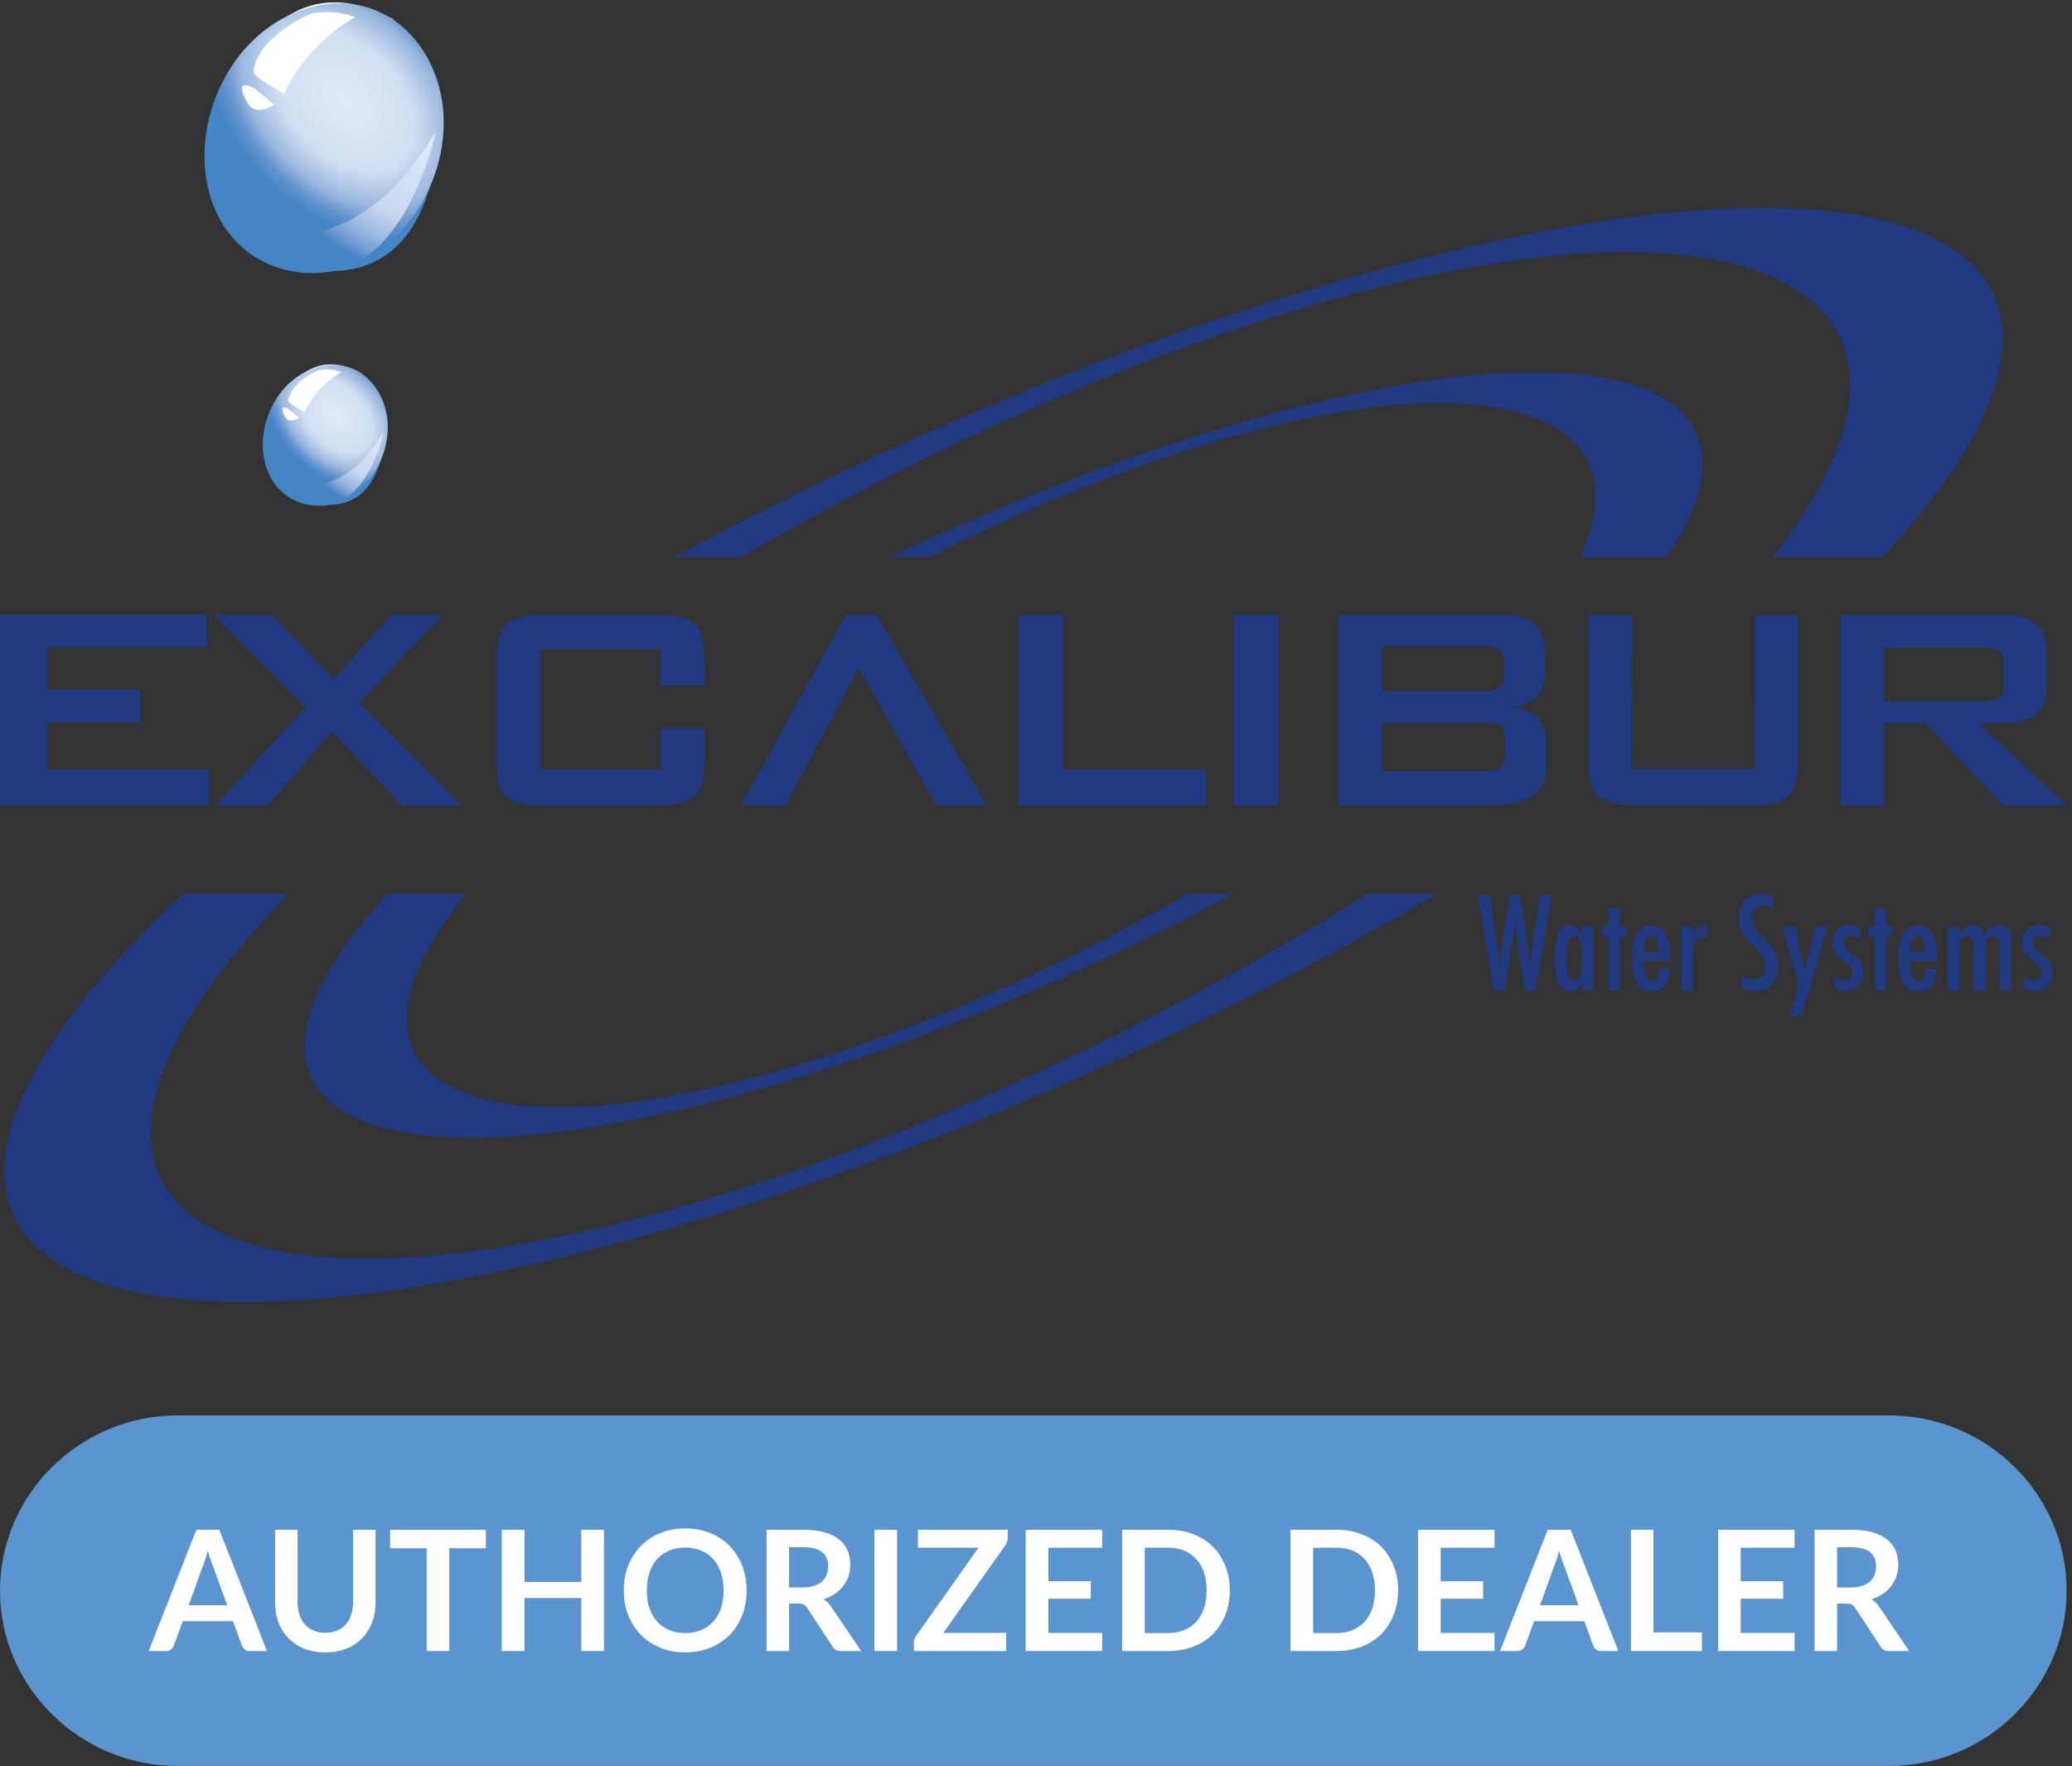 <svg xmlns="http://www.w3.org/2000/svg" xmlns:xlink="http://www.w3.org/1999/xlink" xmlns:serif="http://www.serif.com/" width="100%" height="100%" viewBox="0 0 875 746" xml:space="preserve" style="fill-rule:evenodd;clip-rule:evenodd;stroke-linejoin:round;stroke-miterlimit:2;"><rect x="0" y="0" width="875" height="746" fill="#333333" stroke="none"/><g><path d="M623.963,378.087l5.237,0l2.729,18.675l0.438,2.759c0.216,1.496 0.37,2.858 0.479,4.083l0.283,3.421c0.017,0.075 0.033,0.229 0.05,0.462c0.021,0.23 0.046,0.513 0.075,0.863l0.134,-1.3c0.208,-2.279 0.433,-4.371 0.666,-6.275c0.225,-1.913 0.488,-3.675 0.767,-5.292l2.891,-17.396l4.167,0l2.709,16.909c0.399,2.5 0.729,4.808 0.999,6.946c0.267,2.137 0.488,4.179 0.659,6.125c0.179,-2.05 0.371,-4.029 0.583,-5.942c0.221,-1.904 0.446,-3.783 0.692,-5.625l0.396,-2.675l2.312,-15.738l5.192,0l-7.117,40.176l-4.217,-0l-2.837,-17.367c-0.017,-0.067 -0.058,-0.35 -0.133,-0.854c-0.067,-0.505 -0.171,-1.23 -0.309,-2.167l-0.546,-4.004c-0.037,-0.317 -0.099,-0.783 -0.17,-1.404c-0.084,-0.629 -0.159,-1.417 -0.25,-2.371l-0.134,-1.667c-0.029,0.4 -0.066,0.75 -0.091,1.042c-0.046,0.291 -0.067,0.537 -0.084,0.725c-0.087,1.146 -0.166,2.042 -0.225,2.667c-0.062,0.637 -0.091,1.024 -0.121,1.166l-0.541,3.846c-0.121,0.888 -0.213,1.579 -0.288,2.083c-0.062,0.509 -0.12,0.817 -0.154,0.938l-2.942,17.367l-4.349,-0l-6.95,-40.176Z" style="fill:#223a82;fill-rule:nonzero;"></path><path d="M672.796,391.304l-0,26.959l-4.946,-0l-0,-3.459c-0.708,1.471 -1.412,2.484 -2.121,3.021c-0.712,0.558 -1.646,0.825 -2.812,0.825c-2.225,-0 -3.863,-1.137 -4.892,-3.429c-1.042,-2.288 -1.563,-5.888 -1.563,-10.775c0,-4.671 0.521,-8.1 1.563,-10.296c1.029,-2.196 2.667,-3.3 4.892,-3.3c2.05,0 3.687,1.175 4.933,3.513l-0,-3.059l4.946,0Zm-11.196,13.363c-0,3.546 0.242,6.021 0.7,7.429c0.479,1.404 1.329,2.104 2.529,2.104c1.1,-0 1.908,-0.721 2.404,-2.187c0.509,-1.563 0.75,-3.963 0.75,-7.209c0,-3.266 -0.241,-5.675 -0.75,-7.237c-0.496,-1.454 -1.304,-2.188 -2.404,-2.188c-1.166,0 -2.008,0.692 -2.5,2.083c-0.483,1.284 -0.729,3.684 -0.729,7.205Z" style="fill:#223a82;fill-rule:nonzero;"></path><path d="M679.133,383.758l4.95,0l0,7.546l2.709,0l-0,3.971l-2.709,-0l0,22.988l-4.95,-0l0,-22.988l-2.737,-0l-0,-3.971l2.737,0l0,-7.546Z" style="fill:#223a82;fill-rule:nonzero;"></path><path d="M700.687,409.15l4.625,-0c-0.366,6.333 -2.97,9.5 -7.812,9.5c-1.45,-0 -2.687,-0.267 -3.721,-0.804c-1.033,-0.538 -1.883,-1.371 -2.562,-2.5c-0.688,-1.129 -1.18,-2.558 -1.496,-4.292c-0.325,-1.733 -0.492,-3.804 -0.492,-6.196c0,-4.754 0.671,-8.279 2.004,-10.571c1.325,-2.291 3.388,-3.437 6.163,-3.437c5.404,0 8.092,4.762 8.092,14.288l-0,0.625l-11.371,-0c-0,5.729 1.146,8.595 3.445,8.595c2.084,0 3.125,-1.737 3.125,-5.208Zm-0.27,-6.967c-0.205,-2.825 -0.538,-4.687 -0.967,-5.566c-0.446,-0.996 -1.179,-1.496 -2.187,-1.496c-1.017,-0 -1.75,0.5 -2.184,1.496c-0.437,0.879 -0.754,2.741 -0.962,5.566l6.3,0Z" style="fill:#223a82;fill-rule:nonzero;"></path><path d="M709.933,391.304l4.946,0l0,3.367c0.854,-1.425 1.692,-2.425 2.538,-3.004c0.829,-0.584 1.925,-0.921 3.295,-1.009l0,5.217c-0.345,-0.062 -0.641,-0.083 -0.883,-0.083c-1.787,-0 -3.058,0.466 -3.821,1.383c-0.75,0.9 -1.129,2.483 -1.129,4.746l0,16.342l-4.946,-0l0,-26.959Z" style="fill:#223a82;fill-rule:nonzero;"></path><path d="M748.946,378.883l-0,5.279c-1.654,-1.179 -3.129,-1.77 -4.446,-1.77c-1.425,-0 -2.592,0.504 -3.492,1.512c-0.904,0.95 -1.354,2.229 -1.354,3.833c0,1.409 0.317,2.609 0.958,3.621c0.33,0.534 0.871,1.238 1.621,2.084c0.755,0.854 1.734,1.879 2.93,3.071c2.2,2.25 3.691,4.187 4.491,5.824c0.8,1.58 1.2,3.513 1.2,5.805c0,3.112 -0.883,5.679 -2.65,7.696c-1.762,1.966 -4.008,2.945 -6.754,2.945c-2.312,0 -4.275,-0.629 -5.908,-1.895l-0,-5.355c1.925,1.409 3.679,2.109 5.258,2.109c1.475,-0 2.629,-0.492 3.458,-1.475c0.838,-0.975 1.255,-2.313 1.255,-4.005c-0,-1.454 -0.321,-2.766 -0.963,-3.929c-0.329,-0.562 -0.783,-1.196 -1.383,-1.925c-0.58,-0.712 -1.317,-1.516 -2.205,-2.404c-1.362,-1.362 -2.495,-2.558 -3.404,-3.6c-0.9,-1.042 -1.566,-1.95 -2,-2.733c-0.829,-1.529 -1.245,-3.459 -1.245,-5.792c-0,-3.141 0.824,-5.646 2.462,-7.479c1.658,-1.867 3.871,-2.792 6.654,-2.792c1.921,0 3.763,0.459 5.517,1.375Z" style="fill:#223a82;fill-rule:nonzero;"></path><path d="M752.529,391.304l5.621,0l3.954,18.804l4.638,-18.804l5.046,0l-11.005,38.021l-5.237,0l4.146,-13.204l-7.163,-24.817Z" style="fill:#223a82;fill-rule:nonzero;"></path><path d="M785.542,391.838l-0,4.67c-1.213,-0.9 -2.488,-1.358 -3.821,-1.358c-0.45,-0 -0.871,0.083 -1.25,0.237c-0.384,0.151 -0.713,0.367 -1.009,0.634c-0.279,0.271 -0.512,0.596 -0.675,0.971c-0.158,0.366 -0.245,0.762 -0.245,1.179c-0,1.283 1.162,2.816 3.487,4.579c0.938,0.733 1.717,1.408 2.333,2.038c0.63,0.616 1.109,1.212 1.438,1.762c0.675,1.092 1.013,2.475 1.013,4.146c-0,2.408 -0.7,4.346 -2.101,5.8c-1.379,1.433 -3.233,2.154 -5.579,2.154c-1.441,-0 -2.896,-0.421 -4.379,-1.275l0,-4.825c1.442,1.075 2.804,1.613 4.092,1.613c2.271,-0 3.412,-1.117 3.412,-3.355c0,-0.837 -0.212,-1.554 -0.625,-2.166c-0.2,-0.292 -0.504,-0.634 -0.92,-1.025c-0.417,-0.388 -0.93,-0.83 -1.542,-1.317c-2.104,-1.633 -3.529,-2.996 -4.279,-4.112c-0.734,-1.146 -1.1,-2.521 -1.1,-4.142c-0,-2.163 0.671,-3.946 2.008,-5.329c1.358,-1.375 3.125,-2.059 5.296,-2.059c1.529,0 3.004,0.392 4.446,1.18Z" style="fill:#223a82;fill-rule:nonzero;"></path><path d="M791.683,383.758l4.946,0l0,7.546l2.713,0l-0,3.971l-2.713,-0l0,22.988l-4.946,-0l0,-22.988l-2.741,-0l-0,-3.971l2.741,0l0,-7.546Z" style="fill:#223a82;fill-rule:nonzero;"></path><path d="M813.25,409.15l4.617,-0c-0.363,6.333 -2.967,9.5 -7.817,9.5c-1.442,-0 -2.683,-0.267 -3.713,-0.804c-1.033,-0.538 -1.895,-1.371 -2.57,-2.5c-0.675,-1.129 -1.175,-2.558 -1.5,-4.292c-0.317,-1.733 -0.475,-3.804 -0.475,-6.196c-0,-4.754 0.662,-8.279 1.991,-10.571c1.33,-2.291 3.388,-3.437 6.167,-3.437c5.396,0 8.096,4.762 8.096,14.288l-0,0.625l-11.379,-0c-0,5.729 1.15,8.595 3.446,8.595c2.095,0 3.137,-1.737 3.137,-5.208Zm-0.279,-6.967c-0.213,-2.825 -0.533,-4.687 -0.963,-5.566c-0.454,-0.996 -1.179,-1.496 -2.187,-1.496c-1.029,-0 -1.763,0.5 -2.192,1.496c-0.433,0.879 -0.754,2.741 -0.962,5.566l6.304,0Z" style="fill:#223a82;fill-rule:nonzero;"></path><path d="M822.492,391.304l4.946,0l-0,3.342c1.374,-2.529 3.195,-3.796 5.479,-3.796c2.483,0 4.166,1.267 5.054,3.779c1.321,-2.512 3.196,-3.779 5.629,-3.779c1.896,0 3.346,0.508 4.346,1.496c0.996,1.004 1.5,2.479 1.5,4.425l-0,21.492l-5.017,-0l0,-17.75c0,-2.034 -0.191,-3.401 -0.575,-4.092c-0.367,-0.717 -1.075,-1.075 -2.141,-1.075c-1.196,-0 -2.021,0.367 -2.45,1.1c-0.426,0.708 -0.626,2.066 -0.626,4.067l0,17.75l-5.145,-0l-0,-17.75c-0,-0.959 -0.05,-1.767 -0.142,-2.425c-0.104,-0.667 -0.258,-1.196 -0.483,-1.596c-0.225,-0.396 -0.521,-0.696 -0.884,-0.871c-0.366,-0.188 -0.829,-0.275 -1.362,-0.275c-1.15,-0 -1.971,0.391 -2.45,1.167c-0.492,0.795 -0.733,2.12 -0.733,4l-0,17.75l-4.946,-0l-0,-26.959Z" style="fill:#223a82;fill-rule:nonzero;"></path><path d="M865.517,391.838l-0,4.67c-1.213,-0.9 -2.492,-1.358 -3.83,-1.358c-0.445,-0 -0.87,0.083 -1.241,0.237c-0.384,0.151 -0.717,0.367 -1.013,0.634c-0.283,0.271 -0.508,0.596 -0.675,0.971c-0.162,0.366 -0.241,0.762 -0.241,1.179c-0,1.283 1.154,2.816 3.483,4.579c0.933,0.733 1.717,1.408 2.337,2.038c0.63,0.616 1.105,1.212 1.43,1.762c0.675,1.092 1.021,2.475 1.021,4.146c-0,2.408 -0.705,4.346 -2.101,5.8c-1.387,1.433 -3.241,2.154 -5.587,2.154c-1.437,-0 -2.896,-0.421 -4.375,-1.275l0,-4.825c1.438,1.075 2.808,1.613 4.096,1.613c2.271,-0 3.404,-1.117 3.404,-3.355c0,-0.837 -0.208,-1.554 -0.625,-2.166c-0.192,-0.292 -0.496,-0.634 -0.921,-1.025c-0.412,-0.388 -0.921,-0.83 -1.537,-1.317c-2.109,-1.633 -3.534,-2.996 -4.279,-4.112c-0.73,-1.146 -1.096,-2.521 -1.096,-4.142c-0,-2.163 0.662,-3.946 2.008,-5.329c1.362,-1.375 3.125,-2.059 5.287,-2.059c1.534,0 3.017,0.392 4.455,1.18Z" style="fill:#223a82;fill-rule:nonzero;"></path><path d="M546.408,131.212c186.955,-56.708 278.767,-11.279 214.304,87.338c-3.591,5.475 -7.674,11.071 -12.112,16.733l46.371,0c12.171,-13.104 22.537,-25.95 30.637,-38.325c70.817,-108.375 -51.666,-141.637 -273.604,-74.325c-90.662,27.496 -183.875,67.538 -267.267,112.65l28.051,0c73.875,-42.904 155.841,-80.475 233.62,-104.071Z" style="fill:#223a82;fill-rule:nonzero;"></path><path d="M21.904,440.721c-70.841,108.354 51.642,141.633 273.567,74.317c107.017,-32.463 217.566,-82.388 311.346,-137.53l-29.309,0c-83.4,52.413 -182.183,99.617 -275.804,128.017c-186.958,56.704 -282.516,17 -218.037,-81.625c9.629,-14.729 22.596,-30.337 38.2,-46.392l-44.396,0c-23.488,21.784 -42.413,43.08 -55.567,63.213Z" style="fill:#223a82;fill-rule:nonzero;"></path><path d="M513.475,181.571c-46,13.946 -92.904,32.529 -137.483,53.712l16.458,0c38.475,-19.375 78.525,-36.008 117.117,-47.712c122.016,-37.017 186.062,-11.829 157.516,47.712l36.617,0c0.379,-0.57 0.825,-1.154 1.196,-1.72c49.554,-75.813 -36.138,-99.096 -191.421,-51.992Z" style="fill:#223a82;fill-rule:nonzero;"></path><path d="M338.367,449.446c-130.825,39.687 -197.667,11.887 -152.554,-57.104c3.15,-4.817 6.845,-9.779 10.958,-14.834l-32.942,0c-8.429,9.096 -15.617,18.009 -21.229,26.604c-49.567,75.809 36.129,99.084 191.404,51.992c63.288,-19.191 128.359,-47.121 186.608,-78.596l-18.7,0c-51.441,29.475 -108.745,55.313 -163.545,71.938Z" style="fill:#223a82;fill-rule:nonzero;"></path><path d="M0,340.146l0,-80.504l87.433,-0l0,13.658l-67.416,0l-0,18.058l39.287,-0.004l0,13.667l-39.287,-0l-0,20.004l68.262,-0l0,15.121l-88.279,-0Z" style="fill:#223a82;fill-rule:nonzero;"></path><path d="M90.883,340.196l38.234,-41.342l-38.863,-39.154l24.817,0l25.746,27.283l24.508,-27.283l21.529,0l-35.104,36.962l43.275,43.534l-25.412,-0l-29.471,-31.209l-27.121,31.209l-22.138,-0Z" style="fill:#223a82;fill-rule:nonzero;"></path><path d="M278.854,274.167l-50.637,-0l-0,50.866l50.637,0l0,-17.325l18.667,-0.033l-0,13.454c-0,7.509 -1.413,12.554 -4.204,15.158c-2.821,2.613 -8.071,3.909 -15.763,3.909l-48.033,-0c-7.696,-0 -12.95,-1.296 -15.758,-3.9c-2.8,-2.604 -4.209,-7.642 -4.209,-15.129l0,-42.438c0,-7.479 1.409,-12.525 4.209,-15.129c2.808,-2.604 8.062,-3.9 15.758,-3.9l48.033,0c7.692,0 12.942,1.312 15.763,3.938c2.791,2.616 4.204,7.687 4.204,15.208l-0,10.512l-18.667,0.105l0,-15.296Z" style="fill:#223a82;fill-rule:nonzero;"></path><path d="M370.188,259.7l46.52,80.496l-21.383,-0l-32.629,-58.188l-31.084,58.188l-18.733,-0l44.346,-80.496l12.963,0Z" style="fill:#223a82;fill-rule:nonzero;"></path><path d="M430.175,340.196l-0,-80.496l18.663,0l-0,65.333l60.47,0l0,15.163l-79.133,-0Z" style="fill:#223a82;fill-rule:nonzero;"></path><rect x="521.063" y="259.7" width="18.662" height="80.496" style="fill:#223a82;fill-rule:nonzero;"></rect><path d="M565.3,340.196l-0,-80.496l68.946,0c12.058,0 18.083,5.192 18.083,15.575l0,9.796c0,7.896 -4.612,12.412 -13.833,13.546c9.683,1.258 14.529,6.416 14.529,15.479l-0,10.321c-0,10.512 -7.904,15.779 -23.717,15.779l-64.008,-0Zm61.179,-67.425l-42.746,-0l0,19.125l42.746,-0c5.717,-0 8.592,-1.917 8.592,-5.763l-0,-7.608c-0,-3.837 -2.875,-5.754 -8.592,-5.754Zm0,32.425l-42.746,-0l0,20.537l42.746,0c3.125,0 5.313,-0.375 6.55,-1.1c1.663,-1.041 2.496,-3.083 2.496,-6.108l0,-6.113c0,-3.029 -0.833,-5.07 -2.496,-6.12c-1.237,-0.73 -3.425,-1.096 -6.55,-1.096Z" style="fill:#223a82;fill-rule:nonzero;"></path><path d="M777.104,340.196l0,-80.496l69.129,0c12.088,0 18.142,5.208 18.142,15.633l-0,14.463c-0,10.425 -6.054,15.637 -18.142,15.637l-10.641,0l37.146,34.763l-26.85,-0l-32.501,-34.763l-17.845,0l-0,34.763l-18.438,-0Zm60.625,-66.729l-42.187,-0l-0,22.633l42.187,0c2.921,0 4.946,-0.317 6.096,-0.95c1.567,-0.933 2.354,-2.771 2.354,-5.5l0,-9.737c0,-2.73 -0.787,-4.555 -2.354,-5.505c-1.15,-0.625 -3.175,-0.941 -6.096,-0.941Z" style="fill:#223a82;fill-rule:nonzero;"></path><path d="M689.117,259.842l-0.142,64.971l52.087,0.074l0.151,-64.983l18.237,0.021l-0.125,61.233c-0.017,7.467 -1.404,12.492 -4.15,15.075c-2.733,2.588 -7.863,3.867 -15.383,3.85l-49.613,-0.033c-7.5,-0.017 -12.625,-1.321 -15.366,-3.908c-2.742,-2.596 -4.101,-7.617 -4.063,-15.079l0.129,-61.242l18.238,0.021Z" style="fill:#223a82;fill-rule:nonzero;"></path><path d="M185.296,37.133c-0,0 10.141,108.534 -81.446,68.504c1.167,0.509 49.312,-17.77 81.446,-68.504Z" style="fill:#4485c5;fill-rule:nonzero;"></path><path d="M92.192,50.904c-0,0 19.479,-72.687 74.191,-42.587c0.05,-0.288 -26.279,1.712 -74.191,42.587Z" style="fill:#fff;fill-rule:nonzero;"></path><path d="M187.1,57.821c-3.229,33.562 -31.992,63.65 -65.042,56.471c-35.216,-7.646 -45.125,-49.963 -26.441,-82.721c14.041,-24.625 40.208,-34.842 60.596,-28.109c19.62,6.484 33.362,28.517 30.887,54.359Z" style="fill:url(#_Radial1);"></path><path d="M184.171,55.138c-0,-0 -20.663,98.616 -84.188,40.279c-0.341,0.821 47.938,22.629 84.188,-40.279Z" style="fill:url(#_Radial2);"></path><path d="M149.979,7.262c0,0 -19.812,10.226 -30.104,32.425c0.742,0.209 -10.725,-5.945 -12.713,-8.77c-0.249,0.483 -1.345,-13.154 23.734,-24.992c6.104,-1.463 12.767,-1.1 19.083,1.337Z" style="fill:#fff;fill-rule:nonzero;"></path><path d="M107.013,36.963l8.687,7.22c-0,0 -7.962,5.934 -11.6,-1.404c-3.488,-7.046 -2.179,-7.85 2.913,-5.816Z" style="fill:#fff;fill-rule:nonzero;"></path><path d="M162.658,172.771c0,-0 5.3,56.696 -42.546,35.783c0.613,0.263 25.759,-9.283 42.546,-35.783Z" style="fill:#4485c5;fill-rule:nonzero;"></path><path d="M114.021,179.962c-0,0 10.183,-37.975 38.762,-22.245c0.029,-0.15 -13.733,0.891 -38.762,22.245Z" style="fill:#fff;fill-rule:nonzero;"></path><path d="M163.604,183.575c-1.687,17.533 -16.712,33.25 -33.979,29.5c-18.396,-3.996 -23.575,-26.1 -13.817,-43.213c7.342,-12.866 21.013,-18.199 31.659,-14.687c10.25,3.387 17.433,14.9 16.137,28.4Z" style="fill:url(#_Radial3);"></path><path d="M162.075,182.171c-0,-0 -10.796,51.521 -43.979,21.046c-0.179,0.425 25.042,11.816 43.979,-21.046Z" style="fill:url(#_Radial4);"></path><path d="M144.213,157.162c-0,0 -10.355,5.342 -15.726,16.934c0.388,0.117 -5.604,-3.1 -6.641,-4.575c-0.129,0.25 -0.7,-6.871 12.396,-13.059c3.191,-0.766 6.671,-0.575 9.971,0.7Z" style="fill:#fff;fill-rule:nonzero;"></path><path d="M121.767,172.675l4.537,3.775c0,0 -4.158,3.1 -6.058,-0.729c-1.821,-3.683 -1.142,-4.109 1.521,-3.046Z" style="fill:#fff;fill-rule:nonzero;"></path><path d="M872.738,671.8c-0,40.721 -33.751,74.033 -75,74.033l-722.742,0c-41.25,0 -74.996,-33.312 -74.996,-74.033c-0,-40.712 33.746,-74.025 74.996,-74.025l722.742,-0c41.249,-0 75,33.313 75,74.025Z" style="fill:#5b95cf;fill-rule:nonzero;"></path><path d="M79.667,677.958l6.162,-17c0.283,-0.779 0.638,-1.629 0.992,-2.691c0.283,-1.063 0.637,-2.196 0.921,-3.4c0.354,1.204 0.637,2.337 0.991,3.329c0.355,1.062 0.638,1.983 0.992,2.692l6.233,17.07l-16.291,0Zm12.962,-31.875l-9.704,0l-20.117,51.213l7.438,-0c0.779,-0 1.416,-0.213 1.983,-0.709c0.567,-0.424 0.921,-0.92 1.134,-1.487l3.824,-10.413l21.18,0l3.825,10.413c0.283,0.638 0.637,1.133 1.204,1.558c0.496,0.425 1.133,0.638 1.983,0.638l7.367,-0l-20.117,-51.213Z" style="fill:#fff;fill-rule:nonzero;"></path><path d="M132.471,688.654c-1.488,-0.567 -2.692,-1.416 -3.683,-2.55c-0.992,-1.133 -1.771,-2.479 -2.338,-4.108c-0.496,-1.558 -0.779,-3.329 -0.779,-5.313l-0,-30.6l-9.492,0l0,30.671c0,3.046 0.425,5.879 1.417,8.429c0.992,2.621 2.408,4.817 4.25,6.73c1.841,1.841 4.037,3.329 6.658,4.391c2.621,1.063 5.596,1.559 8.925,1.559c3.258,-0 6.234,-0.496 8.854,-1.559c2.621,-1.062 4.817,-2.55 6.659,-4.391c1.841,-1.913 3.187,-4.109 4.179,-6.73c0.991,-2.55 1.487,-5.383 1.487,-8.429l0,-30.671l-9.491,0l-0,30.671c-0,1.983 -0.284,3.754 -0.85,5.313c-0.496,1.558 -1.275,2.904 -2.267,4.037c-0.992,1.134 -2.196,1.983 -3.683,2.55c-1.417,0.638 -3.046,0.921 -4.888,0.921c-1.841,0 -3.542,-0.283 -4.958,-0.921Z" style="fill:#fff;fill-rule:nonzero;"></path><path d="M205.183,646.083l-40.446,0l0,7.792l15.442,0l0,43.421l9.563,-0l-0,-43.421l15.441,0l0,-7.792Z" style="fill:#fff;fill-rule:nonzero;"></path><path d="M245.487,646.083l0,22.03l-24.012,-0l-0,-22.03l-9.562,0l-0,51.213l9.562,-0l-0,-22.383l24.012,-0l0,22.383l9.563,-0l0,-51.213l-9.563,0Z" style="fill:#fff;fill-rule:nonzero;"></path><path d="M314.442,664.5c-0.567,-2.267 -1.346,-4.321 -2.409,-6.304c-1.062,-1.913 -2.337,-3.683 -3.895,-5.242c-1.488,-1.558 -3.188,-2.904 -5.101,-3.967c-1.912,-1.133 -4.037,-1.983 -6.304,-2.549c-2.337,-0.638 -4.745,-0.921 -7.366,-0.921c-3.896,-0 -7.367,0.637 -10.554,1.983c-3.188,1.275 -5.951,3.117 -8.217,5.454c-2.267,2.338 -4.038,5.1 -5.313,8.288c-1.275,3.187 -1.841,6.658 -1.841,10.412c-0,3.754 0.566,7.296 1.841,10.484c1.275,3.187 3.046,5.949 5.313,8.287c2.266,2.337 5.029,4.179 8.217,5.454c3.187,1.346 6.658,1.984 10.554,1.984c3.896,-0 7.437,-0.638 10.625,-1.984c3.187,-1.275 5.95,-3.117 8.216,-5.454c2.267,-2.338 3.967,-5.1 5.242,-8.287c1.204,-3.188 1.842,-6.73 1.842,-10.484c-0,-2.479 -0.284,-4.887 -0.85,-7.154Zm-9.988,14.733c-0.779,2.267 -1.842,4.109 -3.258,5.667c-1.417,1.558 -3.117,2.762 -5.1,3.542c-1.984,0.85 -4.25,1.275 -6.729,1.275c-2.48,-0 -4.746,-0.425 -6.729,-1.275c-1.984,-0.78 -3.684,-1.984 -5.1,-3.542c-1.417,-1.558 -2.48,-3.4 -3.259,-5.667c-0.779,-2.195 -1.133,-4.745 -1.133,-7.579c-0,-2.762 0.354,-5.312 1.133,-7.508c0.779,-2.267 1.842,-4.179 3.259,-5.738c1.416,-1.558 3.116,-2.691 5.1,-3.541c1.983,-0.85 4.249,-1.275 6.729,-1.275c2.479,-0 4.745,0.425 6.729,1.275c1.983,0.85 3.683,1.983 5.1,3.541c1.416,1.559 2.479,3.471 3.258,5.738c0.708,2.196 1.134,4.746 1.134,7.508c-0,2.834 -0.426,5.384 -1.134,7.579Z" style="fill:#fff;fill-rule:nonzero;"></path><path d="M333.213,670.45l-0,-17l6.091,-0c3.542,-0 6.163,0.708 7.863,2.054c1.7,1.417 2.55,3.4 2.55,6.021c-0,1.275 -0.213,2.479 -0.638,3.542c-0.425,1.133 -1.062,2.054 -1.912,2.833c-0.85,0.779 -1.984,1.417 -3.329,1.842c-1.346,0.496 -2.905,0.708 -4.675,0.708l-5.95,0Zm17.637,7.933c-0.425,-0.637 -0.921,-1.204 -1.417,-1.7c-0.495,-0.496 -1.062,-0.92 -1.7,-1.275c1.771,-0.566 3.4,-1.275 4.817,-2.266c1.417,-0.921 2.55,-1.984 3.542,-3.259c0.92,-1.275 1.7,-2.621 2.195,-4.179c0.496,-1.558 0.78,-3.187 0.78,-4.887c-0,-2.196 -0.425,-4.179 -1.134,-5.95c-0.779,-1.842 -1.983,-3.4 -3.541,-4.675c-1.629,-1.275 -3.684,-2.338 -6.163,-3.046c-2.479,-0.708 -5.454,-1.063 -8.925,-1.063l-15.583,0l-0,51.213l9.492,-0l-0,-20.046l4.108,0c0.921,0 1.629,0.142 2.125,0.425c0.496,0.283 0.921,0.708 1.346,1.275l10.766,16.433c0.709,1.275 1.913,1.913 3.542,1.913l8.571,-0l-12.821,-18.913Z" style="fill:#fff;fill-rule:nonzero;"></path><rect x="369.267" y="646.083" width="9.562" height="51.213" style="fill:#fff;fill-rule:nonzero;"></rect><path d="M425.542,646.083l-37.896,0l-0,7.579l25.571,0l-26.35,37.259c-0.284,0.425 -0.496,0.85 -0.638,1.275c-0.212,0.425 -0.283,0.85 -0.283,1.346l-0,3.754l38.958,-0l0,-7.65l-26.562,-0l26.279,-37.117c0.566,-0.85 0.921,-1.841 0.921,-2.975l-0,-3.471Z" style="fill:#fff;fill-rule:nonzero;"></path><path d="M465.458,653.662l0,-7.579l-32.3,0l0,51.213l32.3,-0l0,-7.65l-22.737,-0l-0,-14.45l17.921,-0l-0,-7.367l-17.921,0l-0,-14.167l22.737,0Z" style="fill:#fff;fill-rule:nonzero;"></path><path d="M517.446,661.313c-1.275,-3.117 -2.975,-5.809 -5.242,-8.075c-2.266,-2.267 -5.029,-3.967 -8.216,-5.242c-3.188,-1.275 -6.73,-1.913 -10.626,-1.913l-19.479,0l0,51.213l19.479,-0c3.896,-0 7.438,-0.638 10.626,-1.913c3.187,-1.204 5.95,-2.975 8.216,-5.241c2.267,-2.267 3.967,-4.959 5.242,-8.146c1.275,-3.117 1.912,-6.588 1.912,-10.342c0,-3.754 -0.637,-7.154 -1.912,-10.341Zm-8.996,17.92c-0.779,2.267 -1.842,4.109 -3.258,5.667c-1.417,1.558 -3.117,2.762 -5.1,3.542c-1.984,0.85 -4.25,1.275 -6.73,1.275l-9.916,-0l-0,-36.055l9.916,0c2.48,0 4.746,0.426 6.73,1.205c1.983,0.85 3.683,2.054 5.1,3.612c1.416,1.559 2.479,3.4 3.258,5.667c0.708,2.196 1.133,4.746 1.133,7.508c0,2.834 -0.425,5.384 -1.133,7.579Z" style="fill:#fff;fill-rule:nonzero;"></path><path d="M588.529,661.313c-1.275,-3.117 -2.975,-5.809 -5.242,-8.075c-2.266,-2.267 -5.029,-3.967 -8.216,-5.242c-3.188,-1.275 -6.729,-1.913 -10.625,-1.913l-19.479,0l-0,51.213l19.479,-0c3.896,-0 7.437,-0.638 10.625,-1.913c3.187,-1.204 5.95,-2.975 8.216,-5.241c2.267,-2.267 3.967,-4.959 5.242,-8.146c1.275,-3.117 1.913,-6.588 1.913,-10.342c-0,-3.754 -0.638,-7.154 -1.913,-10.341Zm-8.996,17.92c-0.779,2.267 -1.841,4.109 -3.258,5.667c-1.417,1.558 -3.117,2.762 -5.1,3.542c-1.983,0.85 -4.25,1.275 -6.729,1.275l-9.917,-0l0,-36.055l9.917,0c2.479,0 4.746,0.426 6.729,1.205c1.983,0.85 3.683,2.054 5.1,3.612c1.417,1.559 2.479,3.4 3.258,5.667c0.709,2.196 1.134,4.746 1.134,7.508c-0,2.834 -0.425,5.384 -1.134,7.579Z" style="fill:#fff;fill-rule:nonzero;"></path><path d="M631.133,653.662l0,-7.579l-32.3,0l0,51.213l32.3,-0l0,-7.65l-22.737,-0l-0,-14.45l17.921,-0l-0,-7.367l-17.921,0l-0,-14.167l22.737,0Z" style="fill:#fff;fill-rule:nonzero;"></path><path d="M650.333,677.958l6.163,-17c0.283,-0.779 0.637,-1.629 0.991,-2.691c0.284,-1.063 0.638,-2.196 0.921,-3.4c0.354,1.204 0.638,2.337 0.992,3.329c0.354,1.062 0.637,1.983 0.992,2.692l6.233,17.07l-16.292,0Zm12.963,-31.875l-9.704,0l-20.117,51.213l7.438,-0c0.779,-0 1.416,-0.213 1.983,-0.709c0.566,-0.424 0.921,-0.92 1.133,-1.487l3.825,-10.413l21.179,0l3.825,10.413c0.284,0.638 0.638,1.133 1.204,1.558c0.496,0.425 1.134,0.638 1.984,0.638l7.366,-0l-20.116,-51.213Z" style="fill:#fff;fill-rule:nonzero;"></path><path d="M698.246,689.433l-0,-43.35l-9.492,0l0,51.213l29.963,-0l-0,-7.863l-20.471,0Z" style="fill:#fff;fill-rule:nonzero;"></path><path d="M757.85,653.662l0,-7.579l-32.3,0l0,51.213l32.3,-0l0,-7.65l-22.737,-0l-0,-14.45l17.92,-0l0,-7.367l-17.92,0l-0,-14.167l22.737,0Z" style="fill:#fff;fill-rule:nonzero;"></path><path d="M775.775,670.45l0,-17l6.092,-0c3.541,-0 6.162,0.708 7.862,2.054c1.7,1.417 2.55,3.4 2.55,6.021c0,1.275 -0.212,2.479 -0.637,3.542c-0.425,1.133 -1.063,2.054 -1.913,2.833c-0.85,0.779 -1.983,1.417 -3.329,1.842c-1.346,0.496 -2.904,0.708 -4.675,0.708l-5.95,0Zm17.638,7.933c-0.425,-0.637 -0.921,-1.204 -1.417,-1.7c-0.496,-0.496 -1.063,-0.92 -1.7,-1.275c1.771,-0.566 3.4,-1.275 4.816,-2.266c1.417,-0.921 2.55,-1.984 3.542,-3.259c0.921,-1.275 1.7,-2.621 2.196,-4.179c0.496,-1.558 0.779,-3.187 0.779,-4.887c0,-2.196 -0.425,-4.179 -1.133,-5.95c-0.779,-1.842 -1.983,-3.4 -3.542,-4.675c-1.629,-1.275 -3.683,-2.338 -6.162,-3.046c-2.479,-0.708 -5.454,-1.063 -8.925,-1.063l-15.584,0l0,51.213l9.492,-0l0,-20.046l4.108,0c0.921,0 1.63,0.142 2.125,0.425c0.496,0.283 0.921,0.708 1.346,1.275l10.767,16.433c0.708,1.275 1.912,1.913 3.541,1.913l8.571,-0l-12.82,-18.913Z" style="fill:#fff;fill-rule:nonzero;"></path></g><defs><radialGradient id="_Radial1" cx="0" cy="0" r="1" gradientUnits="userSpaceOnUse" gradientTransform="matrix(71.87,41.692,-15.889,61.806,145.857,42.719)"><stop offset="0" style="stop-color:#dfebf7;stop-opacity:1"></stop><stop offset="0.4" style="stop-color:#cfdef1;stop-opacity:1"></stop><stop offset="0.6" style="stop-color:#98b6de;stop-opacity:1"></stop><stop offset="0.7" style="stop-color:#6494ce;stop-opacity:1"></stop><stop offset="0.8" style="stop-color:#4485c5;stop-opacity:1"></stop><stop offset="1" style="stop-color:#4485c5;stop-opacity:1"></stop></radialGradient><radialGradient id="_Radial2" cx="0" cy="0" r="1" gradientUnits="userSpaceOnUse" gradientTransform="matrix(77.86,30.075,-21.259,55.04,185.569,60.359)"><stop offset="0" style="stop-color:#dfebf7;stop-opacity:1"></stop><stop offset="0.6" style="stop-color:#c7d8ef;stop-opacity:1"></stop><stop offset="0.8" style="stop-color:#9ab7df;stop-opacity:1"></stop><stop offset="0.9" style="stop-color:#78a0d4;stop-opacity:1"></stop><stop offset="1" style="stop-color:#4485c5;stop-opacity:1"></stop></radialGradient><radialGradient id="_Radial3" cx="0" cy="0" r="1" gradientUnits="userSpaceOnUse" gradientTransform="matrix(37.546,21.78,-8.301,32.288,142.059,175.684)"><stop offset="0" style="stop-color:#dfebf7;stop-opacity:1"></stop><stop offset="0.4" style="stop-color:#cfdef1;stop-opacity:1"></stop><stop offset="0.6" style="stop-color:#98b6de;stop-opacity:1"></stop><stop offset="0.7" style="stop-color:#6494ce;stop-opacity:1"></stop><stop offset="0.8" style="stop-color:#4485c5;stop-opacity:1"></stop><stop offset="1" style="stop-color:#4485c5;stop-opacity:1"></stop></radialGradient><radialGradient id="_Radial4" cx="0" cy="0" r="1" gradientUnits="userSpaceOnUse" gradientTransform="matrix(40.678,15.713,-11.107,28.756,162.808,184.898)"><stop offset="0" style="stop-color:#dfebf7;stop-opacity:1"></stop><stop offset="0.6" style="stop-color:#c7d8ef;stop-opacity:1"></stop><stop offset="0.8" style="stop-color:#9ab7df;stop-opacity:1"></stop><stop offset="0.9" style="stop-color:#78a0d4;stop-opacity:1"></stop><stop offset="1" style="stop-color:#4485c5;stop-opacity:1"></stop></radialGradient></defs></svg>